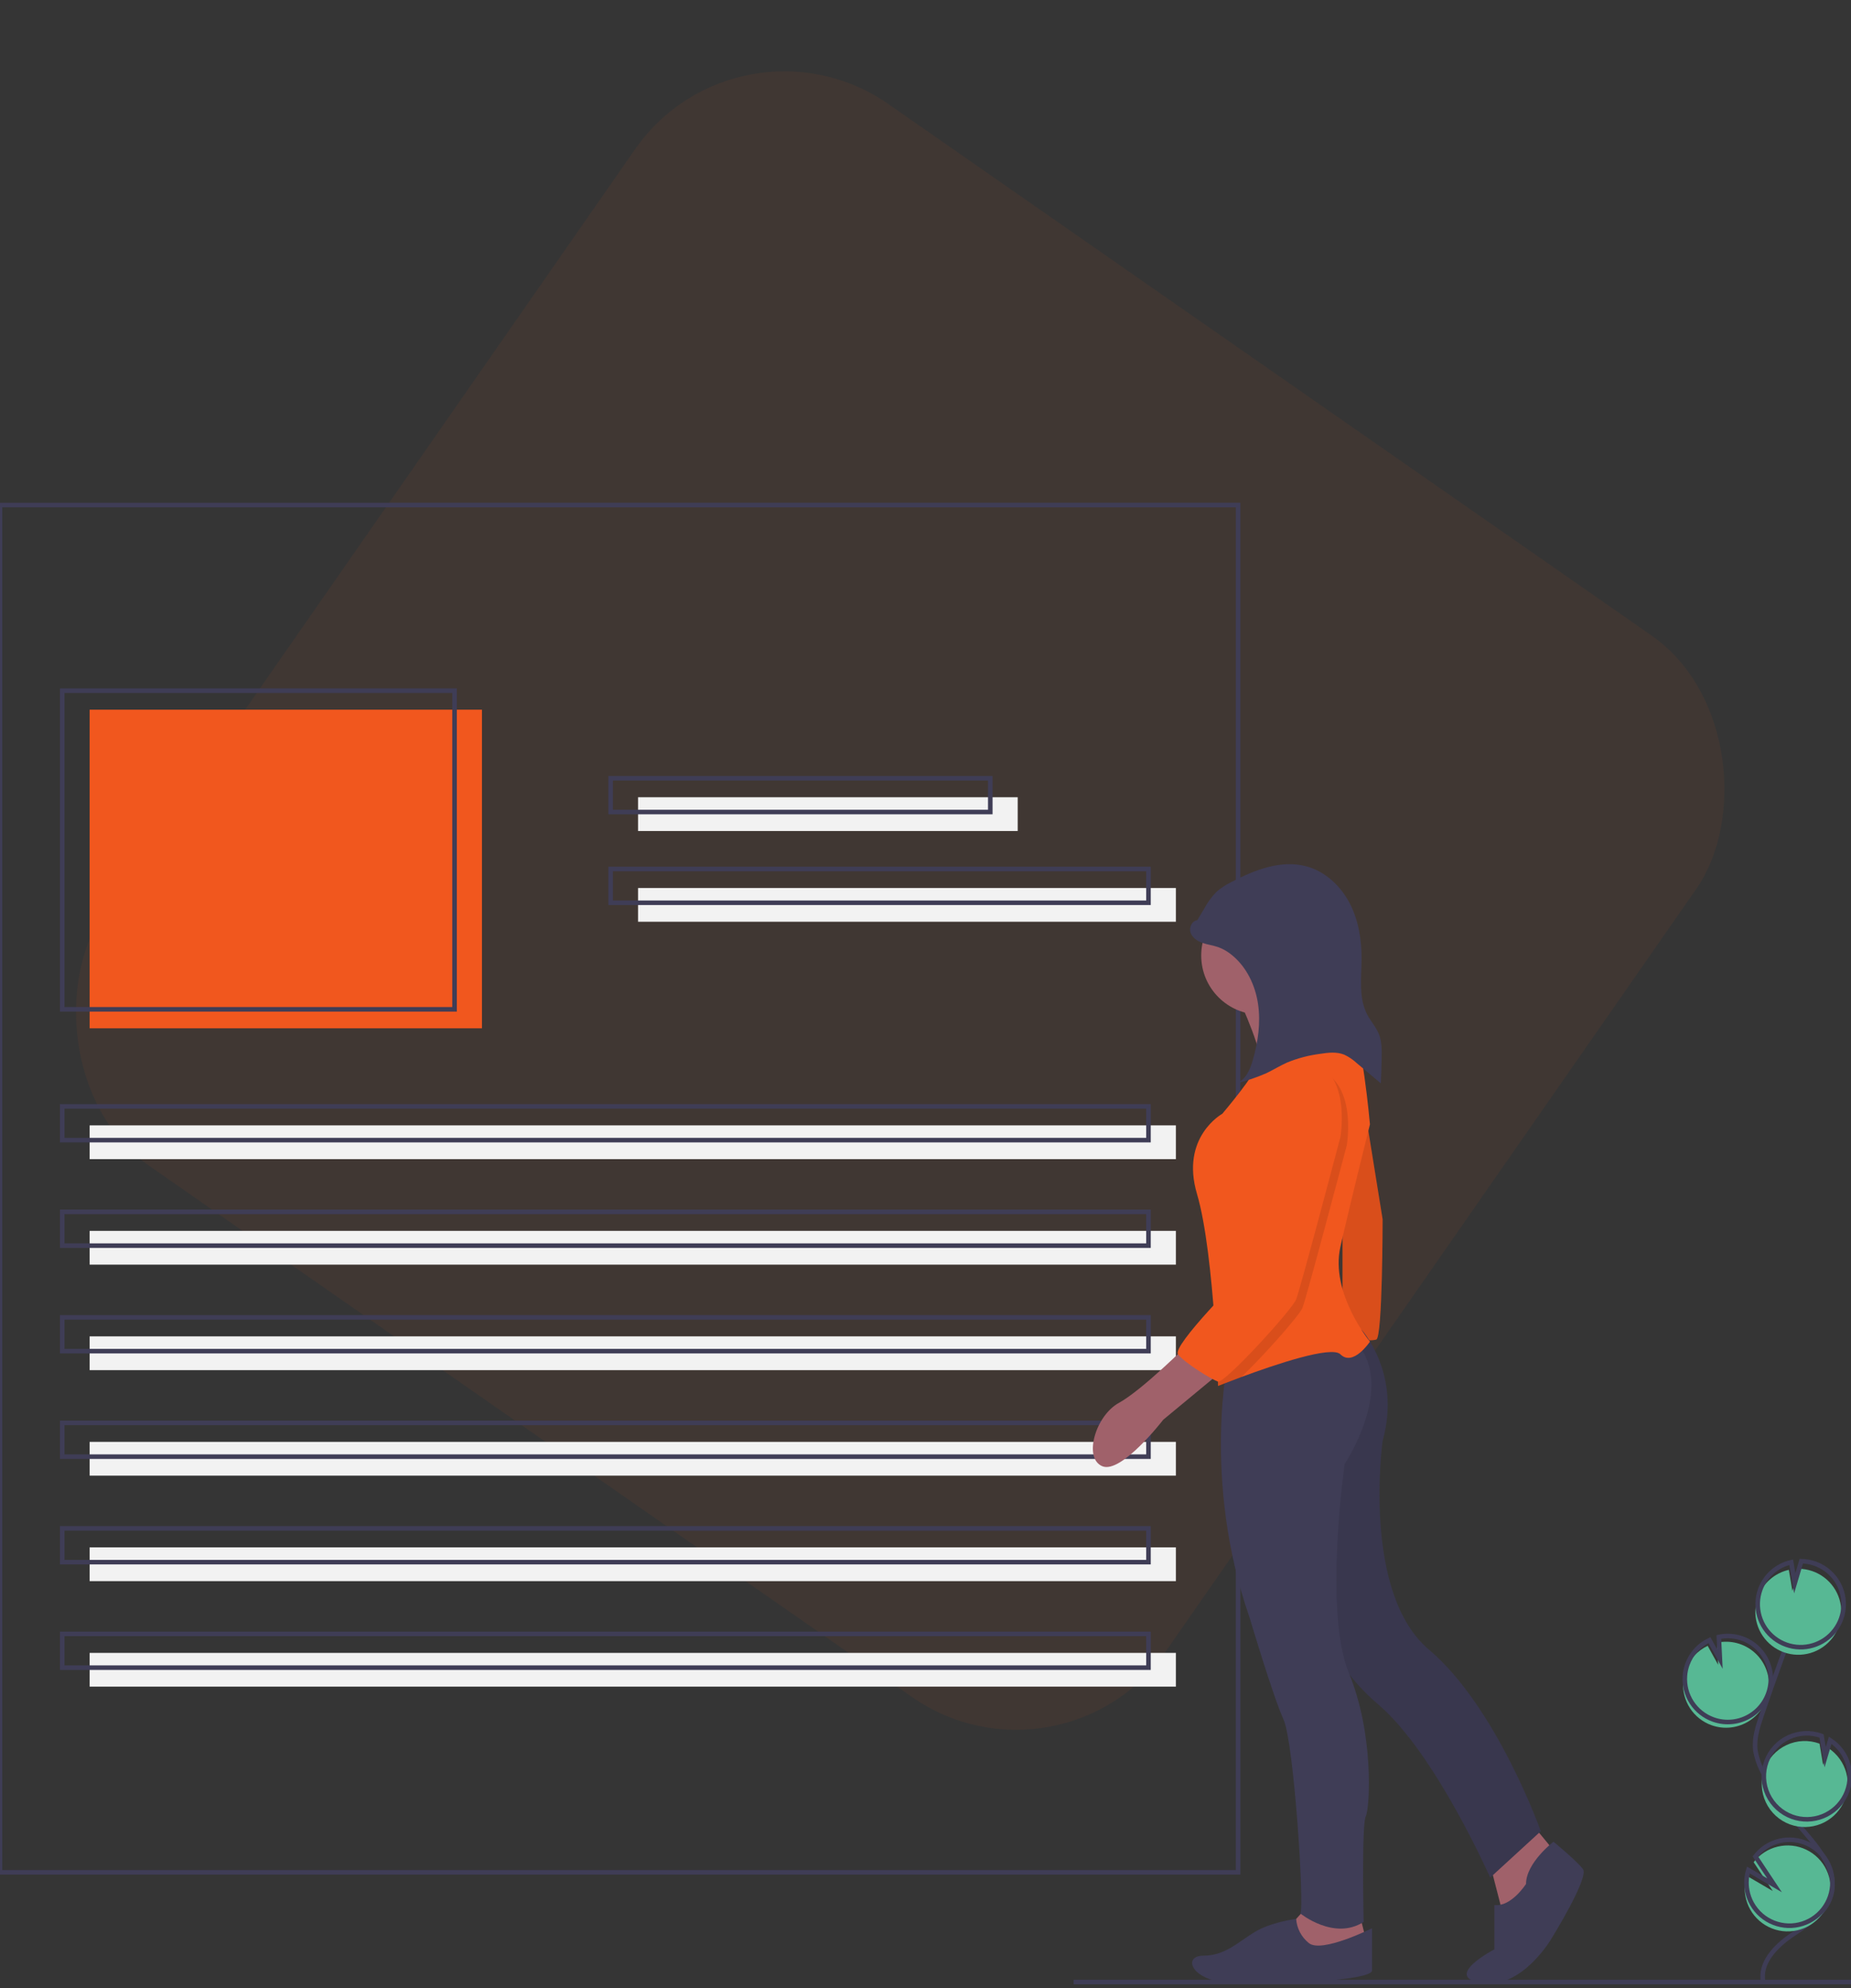 <svg width="407" height="437" viewBox="0 0 407 437" fill="none" xmlns="http://www.w3.org/2000/svg">
<rect x="0" y="0" width="407" height="437" fill="#333333" stroke="none"/>
<g clip-path="url(#clip0)">
<rect width="407" height="437" fill="white" fill-opacity="0.01"/>
<rect opacity="0.06" x="162.475" width="284.392" height="284.392" rx="40" transform="rotate(34.841 162.475 0)" fill="#F1571E"/>
<path d="M105.974 155.987H19.711V226.018H105.974V155.987Z" fill="#F1571E"/>
<path d="M258.559 247.352H19.711V254.773H258.559V247.352Z" fill="#F2F2F2"/>
<path d="M99.945 151.813H13.682V221.844H99.945V151.813Z" stroke="#3F3D56" stroke-miterlimit="10"/>
<path d="M223.775 175.234H140.294V182.654H223.775V175.234Z" fill="#F2F2F2"/>
<path d="M258.559 195.177H140.294V202.597H258.559V195.177Z" fill="#F2F2F2"/>
<path d="M217.746 171.06H134.265V178.48H217.746V171.06Z" stroke="#3F3D56" stroke-miterlimit="10"/>
<path d="M252.53 191.002H134.265V198.423H252.53V191.002Z" stroke="#3F3D56" stroke-miterlimit="10"/>
<path d="M252.53 243.178H13.682V250.598H252.53V243.178Z" stroke="#3F3D56" stroke-miterlimit="10"/>
<path d="M258.559 270.541H19.711V277.962H258.559V270.541Z" fill="#F2F2F2"/>
<path d="M252.53 266.367H13.682V273.788H252.53V266.367Z" stroke="#3F3D56" stroke-miterlimit="10"/>
<path d="M258.559 293.73H19.711V301.151H258.559V293.73Z" fill="#F2F2F2"/>
<path d="M252.53 289.556H13.682V296.977H252.53V289.556Z" stroke="#3F3D56" stroke-miterlimit="10"/>
<path d="M258.559 316.919H19.711V324.34H258.559V316.919Z" fill="#F2F2F2"/>
<path d="M252.53 312.745H13.682V320.166H252.53V312.745Z" stroke="#3F3D56" stroke-miterlimit="10"/>
<path d="M258.559 340.109H19.711V347.529H258.559V340.109Z" fill="#F2F2F2"/>
<path d="M252.53 335.935H13.682V343.355H252.53V335.935Z" stroke="#3F3D56" stroke-miterlimit="10"/>
<path d="M258.559 363.298H19.711V370.718H258.559V363.298Z" fill="#F2F2F2"/>
<path d="M252.53 359.124H13.682V366.544H252.53V359.124Z" stroke="#3F3D56" stroke-miterlimit="10"/>
<path d="M272.24 111H0V411.531H272.24V111Z" stroke="#3F3D56" stroke-miterlimit="10"/>
<path d="M376.293 379.182C377.669 379.682 379.142 379.856 380.597 379.689C382.051 379.523 383.447 379.021 384.675 378.223C385.902 377.425 386.928 376.353 387.67 375.092C388.413 373.83 388.852 372.413 388.953 370.952C389.055 369.492 388.815 368.028 388.254 366.676C387.694 365.323 386.826 364.12 385.721 363.16C384.615 362.2 383.302 361.51 381.885 361.144C380.467 360.779 378.984 360.747 377.552 361.052L377.789 365.918L375.487 361.748C373.228 362.81 371.482 364.725 370.634 367.073C370.333 367.895 370.15 368.756 370.091 369.63C369.945 371.68 370.472 373.721 371.591 375.445C372.711 377.169 374.361 378.48 376.293 379.182V379.182Z" fill="#57B894"/>
<path d="M387.683 435.613C386.871 431.475 390.392 427.806 393.87 425.422C397.348 423.038 401.412 420.695 402.598 416.648C404.304 410.833 399.224 405.507 395.27 400.914C392.336 397.506 389.817 393.762 387.765 389.76C386.872 388.189 386.265 386.472 385.97 384.689C385.658 382.111 386.486 379.546 387.32 377.087C390.1 368.896 393.071 360.773 396.235 352.719" stroke="#3F3D56" stroke-miterlimit="10"/>
<path d="M376.683 377.929C378.059 378.429 379.532 378.603 380.987 378.437C382.441 378.27 383.837 377.769 385.064 376.971C386.292 376.173 387.317 375.101 388.06 373.839C388.802 372.577 389.241 371.16 389.343 369.7C389.444 368.239 389.205 366.775 388.644 365.423C388.083 364.071 387.216 362.867 386.11 361.907C385.005 360.948 383.692 360.258 382.274 359.892C380.857 359.526 379.374 359.495 377.942 359.8L378.178 364.665L375.876 360.495C373.617 361.557 371.872 363.472 371.024 365.82C370.723 366.642 370.54 367.503 370.48 368.377C370.335 370.427 370.862 372.469 371.981 374.192C373.1 375.916 374.751 377.228 376.683 377.929V377.929Z" stroke="#3F3D56" stroke-miterlimit="10"/>
<path d="M386.528 351.039C387.068 349.549 387.974 348.219 389.163 347.172C390.353 346.124 391.786 345.393 393.332 345.045L394.11 349.67L395.553 344.812C397.557 344.842 399.499 345.508 401.1 346.713C402.7 347.919 403.876 349.602 404.458 351.519C405.04 353.437 404.997 355.489 404.336 357.381C403.675 359.272 402.43 360.905 400.781 362.043C399.132 363.181 397.163 363.765 395.16 363.711C393.157 363.658 391.223 362.969 389.637 361.745C388.051 360.52 386.895 358.823 386.336 356.899C385.778 354.975 385.845 352.923 386.528 351.039V351.039Z" fill="#57B894"/>
<path d="M387.047 349.369C387.587 347.879 388.494 346.549 389.683 345.502C390.872 344.454 392.305 343.723 393.851 343.375L394.629 348L396.072 343.142C398.076 343.172 400.018 343.838 401.619 345.043C403.219 346.249 404.395 347.931 404.977 349.849C405.559 351.766 405.516 353.819 404.855 355.711C404.194 357.602 402.949 359.235 401.3 360.373C399.651 361.511 397.682 362.095 395.679 362.041C393.676 361.988 391.742 361.299 390.156 360.074C388.57 358.85 387.414 357.153 386.855 355.229C386.297 353.305 386.364 351.252 387.047 349.369V349.369Z" stroke="#3F3D56" stroke-miterlimit="10"/>
<path d="M393.61 401.008C395.792 401.799 398.189 401.76 400.344 400.898C402.499 400.036 404.262 398.411 405.296 396.333C406.33 394.255 406.563 391.869 405.95 389.63C405.338 387.391 403.924 385.455 401.976 384.192L400.867 387.926L400.081 383.246C400.073 383.242 400.065 383.239 400.057 383.237C398.89 382.812 397.651 382.622 396.41 382.677C395.17 382.732 393.952 383.031 392.827 383.557C391.702 384.082 390.692 384.824 389.853 385.741C389.015 386.657 388.366 387.73 387.943 388.897C387.519 390.064 387.33 391.304 387.385 392.544C387.441 393.785 387.741 395.002 388.267 396.127C388.793 397.251 389.536 398.261 390.453 399.099C391.37 399.937 392.443 400.585 393.61 401.008V401.008Z" fill="#57B894"/>
<path d="M394.06 399.316C396.242 400.108 398.639 400.069 400.794 399.206C402.949 398.344 404.712 396.719 405.746 394.641C406.779 392.563 407.012 390.177 406.4 387.938C405.788 385.699 404.373 383.764 402.426 382.501L401.317 386.234L400.531 381.554C400.523 381.55 400.515 381.547 400.507 381.545C399.34 381.121 398.101 380.931 396.86 380.986C395.62 381.041 394.402 381.34 393.278 381.866C392.153 382.391 391.142 383.134 390.304 384.05C389.466 384.966 388.817 386.038 388.394 387.206C387.97 388.373 387.781 389.612 387.837 390.852C387.892 392.093 388.192 393.31 388.718 394.435C389.244 395.559 389.987 396.569 390.903 397.407C391.82 398.245 392.893 398.893 394.06 399.316V399.316Z" stroke="#3F3D56" stroke-miterlimit="10"/>
<path d="M383.769 416.706C384.144 418.841 385.242 420.782 386.879 422.203C388.515 423.625 390.59 424.44 392.756 424.513C394.923 424.586 397.048 423.912 398.777 422.604C400.505 421.296 401.731 419.433 402.249 417.328C402.767 415.224 402.545 413.005 401.621 411.044C400.697 409.083 399.128 407.5 397.175 406.559C395.222 405.618 393.005 405.378 390.896 405.877C388.787 406.377 386.914 407.587 385.591 409.304L389.802 415.643L384.048 412.278C383.602 413.711 383.506 415.229 383.769 416.706V416.706Z" fill="#57B894"/>
<path d="M384.159 415.453C384.534 417.588 385.632 419.529 387.268 420.951C388.905 422.372 390.98 423.188 393.146 423.261C395.312 423.334 397.438 422.659 399.166 421.351C400.894 420.043 402.12 418.18 402.638 416.076C403.156 413.971 402.935 411.752 402.011 409.791C401.087 407.831 399.517 406.247 397.564 405.306C395.612 404.366 393.395 404.125 391.286 404.625C389.177 405.125 387.303 406.334 385.98 408.051L390.192 414.39L384.437 411.026C383.991 412.458 383.896 413.976 384.159 415.453V415.453Z" stroke="#3F3D56" stroke-miterlimit="10"/>
<path d="M272.472 219.757C272.472 219.757 278.269 232.047 277.342 235.758C276.799 238.013 277.045 240.386 278.038 242.482L288.705 242.019L298.676 232.511C298.676 232.511 283.603 222.076 284.531 216.974C285.458 211.873 272.472 219.757 272.472 219.757Z" fill="#A0616A"/>
<path d="M299.372 239.236L304.01 267.99C304.01 267.99 304.01 293.962 302.618 294.426C301.227 294.89 295.198 294.426 295.198 294.426V265.208L297.053 239.7L299.372 239.236Z" fill="#F1571E"/>
<path opacity="0.1" d="M299.372 239.236L304.01 267.99C304.01 267.99 304.01 293.962 302.618 294.426C301.227 294.89 295.198 294.426 295.198 294.426V265.208L297.053 239.7L299.372 239.236Z" fill="black"/>
<path d="M327.199 408.053L330.909 422.43L336.474 418.256L341.576 406.661L335.083 398.777L327.199 408.053Z" fill="#A0616A"/>
<path d="M341.576 404.806C341.576 404.806 335.547 409.444 335.547 414.082C335.547 414.082 332.3 419.183 328.59 418.72V428.459C328.59 428.459 316.995 434.488 325.807 435.88C334.619 437.271 341.112 426.14 341.112 426.14C341.112 426.14 349.46 412.691 348.069 410.835C346.677 408.98 341.576 404.806 341.576 404.806Z" fill="#3F3D56"/>
<path d="M299.337 292.234C299.337 292.234 308.184 301.846 304.01 316.688C304.01 316.688 299.372 350.08 314.213 362.602C329.054 375.124 338.793 402.487 338.793 402.487L327.662 412.691C327.662 412.691 315.604 385.327 303.082 374.66C290.56 363.993 289.169 351.935 289.169 351.935V309.731L286.85 292.107L299.337 292.234Z" fill="#3F3D56"/>
<path opacity="0.1" d="M299.337 292.234C299.337 292.234 308.184 301.846 304.01 316.688C304.01 316.688 299.372 350.08 314.213 362.602C329.054 375.124 338.793 402.487 338.793 402.487L327.662 412.691C327.662 412.691 315.604 385.327 303.082 374.66C290.56 363.993 289.169 351.935 289.169 351.935V309.731L286.85 292.107L299.337 292.234Z" fill="black"/>
<path d="M287.777 418.72L283.139 423.821L284.994 427.995L290.56 429.851L300.299 426.14L298.908 420.575L287.777 418.72Z" fill="#A0616A"/>
<path d="M301.69 423.821C301.69 423.821 290.56 429.387 287.777 427.068C286.973 426.425 286.312 425.623 285.834 424.711C285.356 423.799 285.073 422.799 285.002 421.772C285.002 421.772 279.429 422.43 275.719 424.749C272.008 427.068 269.226 429.85 264.588 429.85C259.95 429.85 261.805 435.416 270.617 435.88C279.429 436.343 301.69 435.416 301.69 433.097V423.821Z" fill="#3F3D56"/>
<path d="M270.153 298.136C270.153 298.136 264.124 325.036 274.791 355.645C274.791 355.645 279.893 372.805 282.211 377.907C284.53 383.008 286.849 419.183 285.922 420.575C285.922 420.575 293.342 426.604 299.835 422.43C299.835 422.43 299.371 401.096 300.299 399.241C301.227 397.386 302.154 381.153 296.589 367.704C291.023 354.254 295.661 321.789 295.661 321.789C295.661 321.789 306.792 305.093 298.444 295.354L270.153 298.136Z" fill="#3F3D56"/>
<path d="M277.11 223.003C284.282 223.003 290.096 217.189 290.096 210.018C290.096 202.846 284.282 197.032 277.11 197.032C269.938 197.032 264.124 202.846 264.124 210.018C264.124 217.189 269.938 223.003 277.11 223.003Z" fill="#A0616A"/>
<path d="M301.227 294.89C301.227 294.89 297.516 300.455 294.734 297.672C292.772 295.71 280.212 299.973 272.968 302.658C269.935 303.78 267.834 304.629 267.834 304.629C267.834 304.629 267.635 298.201 267.046 290.062C266.369 280.721 265.181 269.117 263.196 262.425C259.486 249.903 268.762 244.801 268.762 244.801C268.762 244.801 276.646 235.525 276.182 234.134C275.718 232.743 297.052 225.786 297.052 225.786C299.371 226.25 301.227 247.12 301.227 247.12C301.227 247.12 297.052 263.816 294.734 274.019C292.415 284.223 301.227 294.89 301.227 294.89Z" fill="#F1571E"/>
<path d="M261.342 295.354C261.342 295.354 251.138 305.557 246.037 308.339C240.935 311.122 238.153 320.398 242.327 322.253C246.501 324.108 255.776 312.05 255.776 312.05L269.226 300.919L261.342 295.354Z" fill="#A0616A"/>
<path d="M263.269 202.262C262.083 202.368 261.405 203.862 261.788 204.99C262.171 206.117 263.271 206.855 264.395 207.249C265.519 207.644 266.72 207.779 267.846 208.169C268.965 208.578 270.003 209.181 270.913 209.95C274.119 212.576 276.017 216.576 276.621 220.675C277.225 224.774 276.623 228.975 275.484 232.959C274.88 235.069 273.894 237.382 271.831 238.132C274.086 237.575 276.29 236.828 278.418 235.898C279.978 235.164 281.442 234.234 283.019 233.536C285.353 232.584 287.801 231.942 290.302 231.626C292.058 231.353 293.914 231.144 295.563 231.806C296.574 232.277 297.504 232.904 298.32 233.666L303.623 238.122C303.715 236.184 303.776 234.246 303.806 232.306C303.832 230.62 303.825 228.886 303.204 227.318C302.591 225.771 301.426 224.509 300.647 223.038C298.718 219.399 299.346 215.015 299.382 210.896C299.42 206.632 298.733 202.286 296.759 198.506C294.784 194.727 291.414 191.561 287.302 190.43C281.76 188.904 275.918 191.175 270.824 193.837C269.626 194.407 268.508 195.135 267.502 196C266.431 197.094 265.522 198.334 264.801 199.683L262.279 203.909" fill="#3F3D56"/>
<path opacity="0.1" d="M296.125 251.758C296.125 251.758 287.313 285.15 286.386 287.469C285.718 289.134 277.861 297.992 272.968 302.658C269.935 303.78 267.834 304.629 267.834 304.629C267.834 304.629 267.635 298.201 267.046 290.062C270.821 285.874 274.791 281.904 274.791 281.904C274.791 281.904 278.965 256.396 278.501 246.656C278.038 236.917 287.777 234.598 287.777 234.598C298.908 235.989 296.125 251.758 296.125 251.758Z" fill="black"/>
<path d="M286.386 232.743C286.386 232.743 276.646 235.062 277.11 244.801C277.574 254.541 273.4 280.049 273.4 280.049C273.4 280.049 257.631 295.817 259.022 297.672C260.414 299.528 266.375 303.175 267.8 303.67C269.226 304.165 284.067 287.933 284.994 285.614C285.922 283.295 294.734 249.903 294.734 249.903C294.734 249.903 297.516 234.134 286.386 232.743Z" fill="#F1571E"/>
<path d="M236.065 435.648H407.201" stroke="#3F3D56" stroke-miterlimit="10"/>
</g>
<defs>
<clipPath id="clip0">
<rect width="407" height="437" fill="white"/>
</clipPath>
</defs>
</svg>
